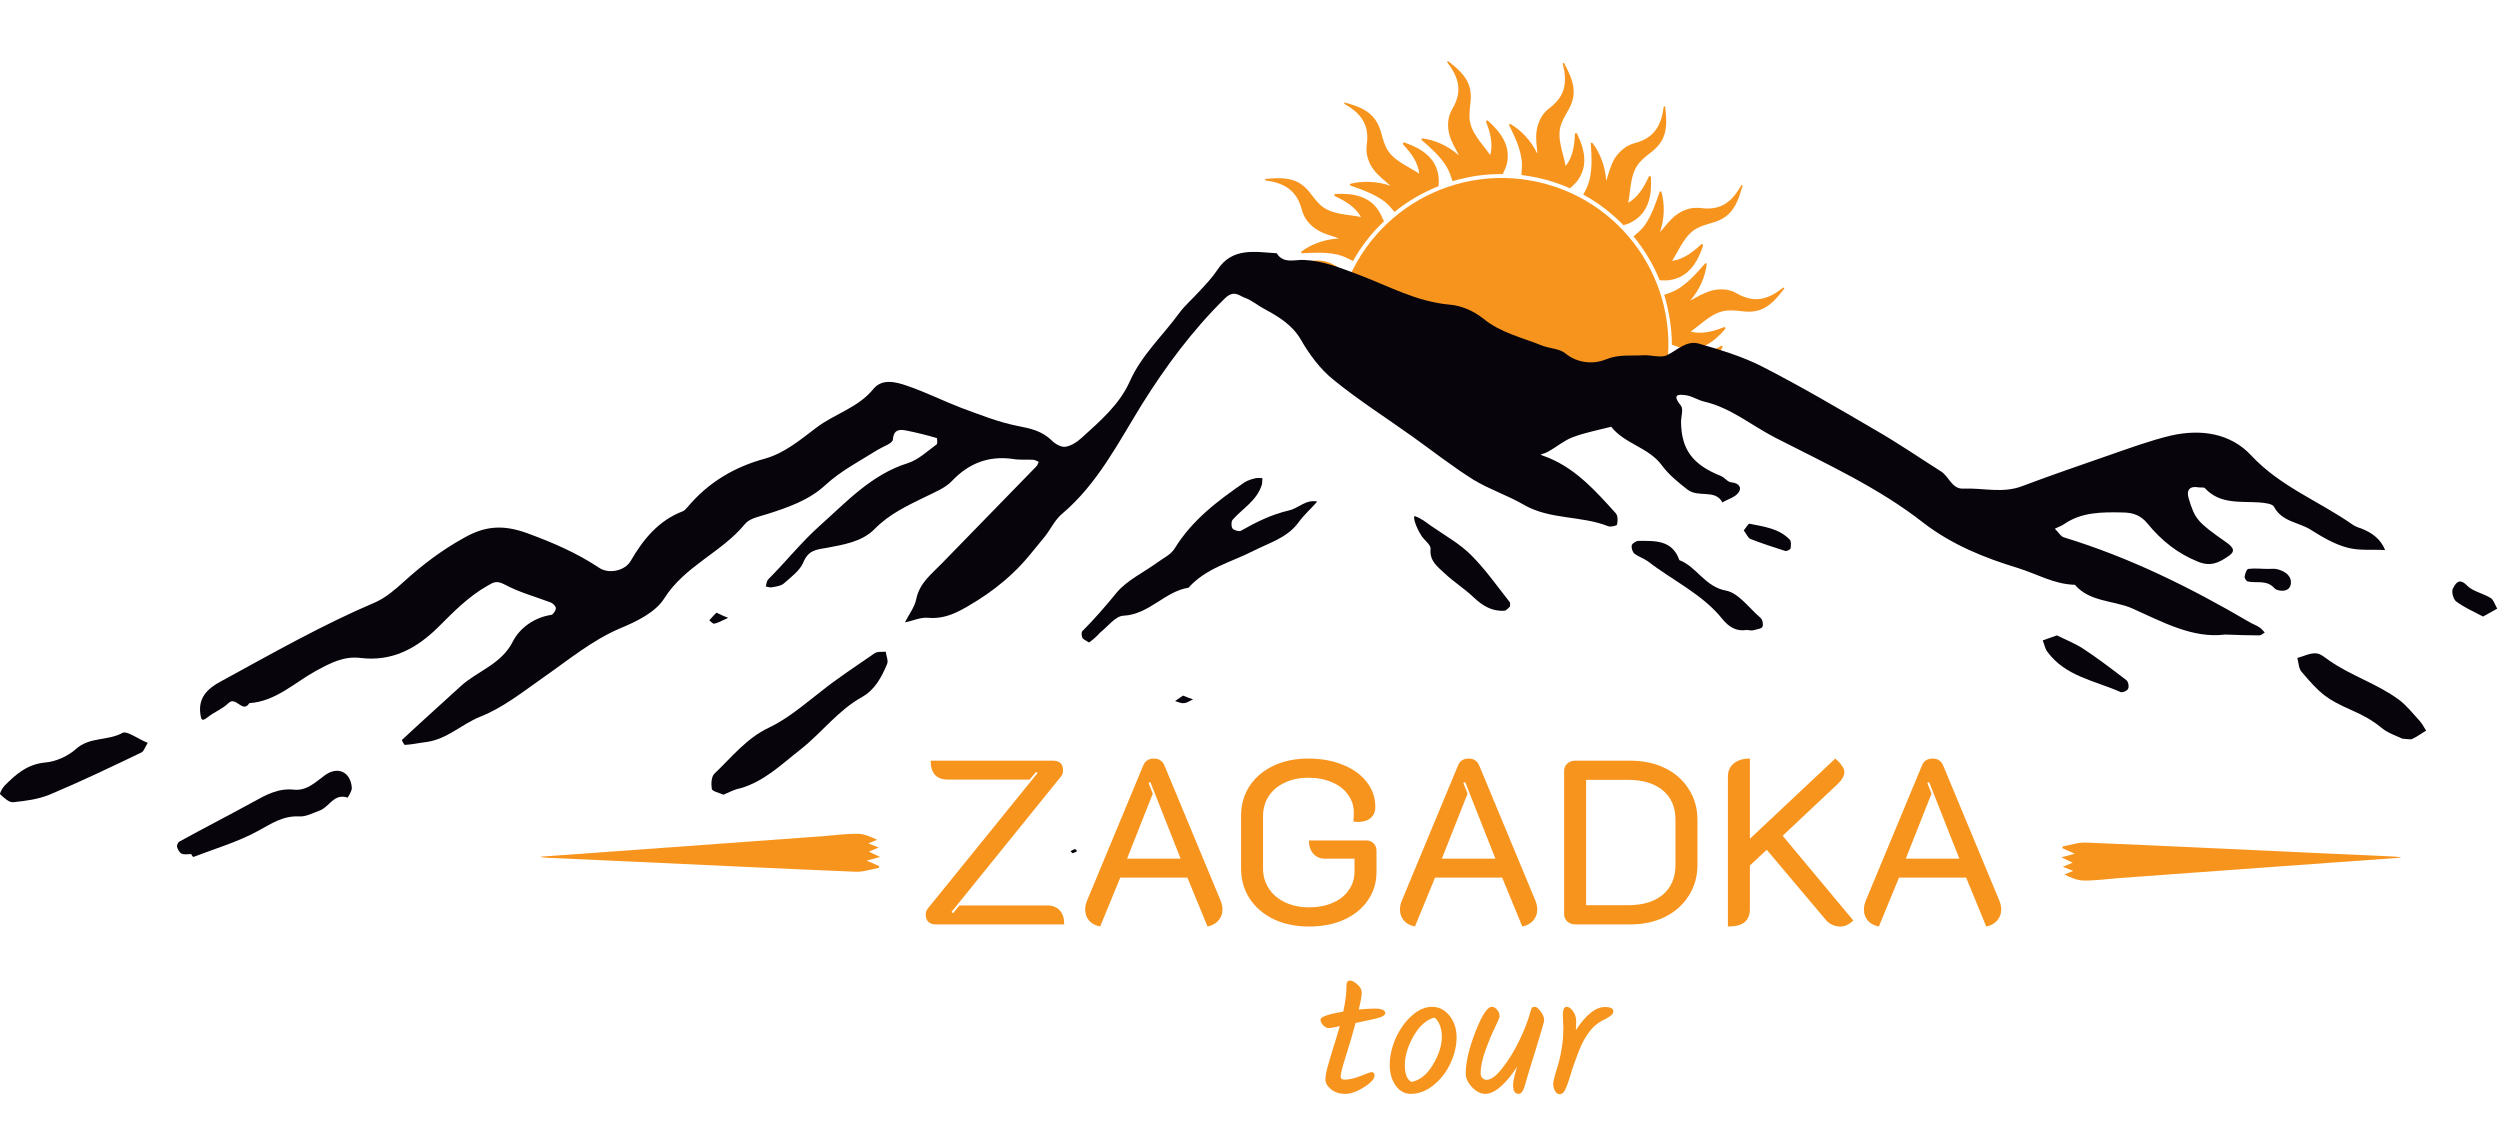<?xml version="1.0" encoding="UTF-8"?> <svg xmlns="http://www.w3.org/2000/svg" width="855" height="390" viewBox="0 0 855 390" fill="none"><path d="M457.96 105.429C464.842 74.69 495.297 55.377 526.036 62.258C556.775 69.14 576.088 99.595 569.206 130.334L513.583 117.881L457.96 105.429Z" fill="#F7941D"></path><path d="M536.933 64.391C537.813 63.665 538.617 62.821 539.301 62.052C543.323 56.906 541.965 51.068 539.36 45.771C539.154 45.315 538.601 45.499 538.611 45.911C538.486 49.674 537.861 53.839 535.459 56.785C534.588 51.979 532.21 47.04 533.985 42.313C535.488 38.346 537.986 36.343 538.188 31.777C538.368 28.231 536.508 24.637 534.929 21.62C534.777 21.381 534.419 21.608 534.473 21.825C536.058 28.021 535.399 32.792 530.089 36.83C527.993 38.41 526.776 40.187 526.012 42.68C525.13 45.25 525.321 48.059 525.631 50.793C525.695 51.422 525.759 52.051 525.747 52.561C523.823 48.339 520.185 44.45 516.544 42.405C516.37 42.264 515.99 42.589 516.142 42.828C517.958 46.616 519.591 49.851 520.3 54.006C520.687 55.937 520.446 57.933 520.323 59.852C522.319 60.094 524.39 60.455 526.439 60.914C529.952 61.701 533.573 62.921 536.933 64.391Z" fill="#F7941D"></path><path d="M558.37 75.748C564.015 72.503 564.935 66.561 564.619 60.649C564.631 60.139 564.024 60.106 563.839 60.474C562.347 63.932 560.107 67.529 556.829 69.357C557.802 64.554 557.474 59.152 560.875 55.404C563.732 52.252 566.792 51.4 568.751 47.227C570.297 43.987 569.858 39.995 569.506 36.534C569.474 36.219 569.04 36.327 568.974 36.62C568.161 42.996 565.693 47.158 559.258 48.894C556.751 49.562 554.938 50.796 553.265 52.778C551.472 54.836 550.665 57.525 549.88 60.116C549.749 60.702 549.52 61.265 549.291 61.829C549.103 57.175 547.235 52.248 544.604 48.892C544.453 48.654 543.997 48.859 544.051 49.076C544.348 53.241 544.559 56.875 543.717 61.093C543.28 63.045 542.475 64.812 541.474 66.535C546.59 69.32 551.215 72.917 555.222 76.991C556.405 76.743 557.534 76.279 558.37 75.748Z" fill="#F7941D"></path><path d="M567.601 95.851C568.816 95.918 569.933 95.963 570.996 95.791C577.451 94.879 580.551 89.732 582.425 84.106C582.632 83.639 582.09 83.313 581.71 83.638C578.983 86.204 575.649 88.737 571.852 89.219C574.516 85.102 576.282 79.963 580.862 77.812C584.748 76.018 587.861 76.305 591.228 73.165C593.813 70.772 594.98 66.934 595.94 63.562C596.005 63.269 595.615 63.182 595.452 63.453C592.363 69.012 588.507 72.043 581.838 71.165C579.235 70.889 577.206 71.255 574.883 72.477C572.441 73.775 570.626 75.93 568.931 78.01C568.507 78.53 568.105 78.953 567.703 79.375C569.315 74.92 569.356 69.703 568.213 65.655C568.159 65.438 567.768 65.35 567.605 65.621C566.2 69.611 565.12 73.058 562.783 76.634C561.685 78.335 560.186 79.537 558.665 80.836C562.443 85.473 565.429 90.446 567.601 95.851Z" fill="#F7941D"></path><path d="M575.016 119.03C581.315 120.646 586.126 117.009 589.994 112.546C590.277 112.2 589.974 111.722 589.518 111.927C586.034 113.299 581.987 114.443 578.225 113.395C582.231 110.603 585.817 106.487 590.905 106.192C595.168 105.916 597.996 107.472 602.251 105.862C605.615 104.566 608.039 101.522 610.202 98.727C610.365 98.456 609.996 98.271 609.757 98.423C604.762 102.428 600.063 103.733 594.233 100.481C591.968 99.154 589.897 98.793 587.282 99.027C584.549 99.337 582.008 100.613 579.664 101.933C579.088 102.214 578.611 102.517 578.035 102.798C581.175 99.299 583.287 94.444 583.695 90.333C583.761 90.041 583.37 89.953 583.131 90.105C580.371 93.278 578.013 96.03 574.506 98.421C572.812 99.579 571.032 100.205 569.155 100.81C570.795 106.301 571.762 112.051 571.786 117.897C573.032 118.279 574.062 118.714 575.016 119.03Z" fill="#F7941D"></path><path d="M471.852 72.672C468.704 67.049 462.784 66.031 456.774 66.325C456.264 66.314 456.231 66.921 456.599 67.106C460.035 68.695 463.557 70.815 465.461 74.213C460.657 73.24 455.277 73.471 451.529 70.07C448.399 67.115 447.547 64.055 443.472 62.117C440.231 60.572 436.261 60.913 432.822 61.168C432.508 61.2 432.615 61.634 432.908 61.699C439.263 62.61 443.424 65.078 445.16 71.513C445.829 74.02 446.965 75.811 448.947 77.485C451.005 79.278 453.672 80.182 456.263 80.967C456.827 81.196 457.412 81.327 457.976 81.556C453.322 81.743 448.319 83.493 445.083 86.047C444.844 86.199 445.05 86.655 445.267 86.601C449.508 86.423 453.044 86.19 457.262 87.032C459.214 87.469 460.959 88.372 462.704 89.275C465.586 84.182 469.183 79.556 473.333 75.668C472.749 74.615 472.382 73.508 471.852 72.672Z" fill="#F7941D"></path><path d="M492.008 63.658C492.075 62.444 492.12 61.327 491.948 60.263C491.134 53.83 485.987 50.731 480.382 48.759C479.916 48.552 479.59 49.094 479.915 49.474C482.481 52.2 485.014 55.534 485.377 59.407C481.378 56.667 476.142 54.88 473.991 50.3C472.197 46.414 472.581 43.323 469.463 39.858C467.092 37.175 463.254 36.009 459.98 35.071C459.687 35.005 459.6 35.395 459.871 35.559C465.408 38.745 468.341 42.579 467.463 49.248C467.09 51.829 467.532 53.977 468.656 56.278C469.954 58.721 472.012 60.514 474.167 62.329C474.687 62.752 475.11 63.154 475.532 63.556C471.174 61.966 465.882 61.806 461.856 62.852C461.639 62.906 461.551 63.296 461.822 63.459C465.812 64.864 469.237 66.041 472.715 68.357C474.417 69.455 475.618 70.954 476.917 72.475C481.555 68.696 486.603 65.83 492.008 63.658Z" fill="#F7941D"></path><path d="M515.264 56.363C516.879 50.063 513.339 45.274 508.899 41.309C508.552 41.026 508.074 41.329 508.28 41.785C509.652 45.269 510.697 49.294 509.65 53.056C506.956 49.072 502.862 45.388 502.566 40.301C502.388 36.059 503.846 33.209 502.334 28.976C501.136 25.634 498.016 23.091 495.318 20.95C495.047 20.787 494.862 21.155 495.014 21.394C498.9 26.465 500.205 31.164 496.855 36.973C495.528 39.237 495.069 41.287 495.304 43.901C495.517 46.613 496.792 49.153 498.112 51.498C498.393 52.073 498.696 52.551 498.88 53.105C495.381 49.964 490.645 47.777 486.437 47.347C486.144 47.282 486.057 47.672 486.208 47.911C489.382 50.671 492.133 53.029 494.503 56.634C495.563 58.306 496.168 60.183 496.794 61.963C502.285 60.323 508.013 59.453 513.935 59.549C514.49 58.444 514.926 57.414 515.264 56.363Z" fill="#F7941D"></path><path d="M610.457 136.495C610.695 136.343 610.468 135.985 610.251 136.039C604.109 137.841 599.316 137.28 595.04 132.121C593.34 130.101 591.661 128.905 589.145 128.24C586.457 127.433 583.723 127.743 580.989 128.053C580.36 128.117 579.731 128.181 579.221 128.17C583.465 126.148 587.181 122.369 589.128 118.706C589.291 118.435 588.944 118.152 588.705 118.304C584.993 120.239 581.758 121.872 577.559 122.776C575.628 123.164 573.708 123.042 571.691 122.897C571.437 125.403 571.065 127.983 570.475 130.618L606.093 138.592C607.656 138.02 609.067 137.209 610.457 136.495Z" fill="#F7941D"></path><path d="M460.201 94.043C459.476 93.164 458.631 92.36 457.862 91.675C452.814 87.676 446.998 88.936 441.528 91.4C441.072 91.605 441.255 92.159 441.668 92.149C445.431 92.274 449.573 92.996 452.52 95.398C447.713 96.269 442.796 98.55 437.973 96.753C434.103 95.271 432.198 92.795 427.556 92.474C424.009 92.294 420.438 94.057 417.323 95.614C417.084 95.765 417.311 96.124 417.528 96.07C423.29 94.593 427.888 95.11 431.71 99.552L456.399 105.079C457.37 101.198 458.612 97.479 460.201 94.043Z" fill="#F7941D"></path><path d="M721.487 292.658C722.774 294.088 724.347 295.518 724.204 295.804C723.203 297.377 721.773 298.807 720.486 300.237C719.485 298.807 718.055 297.52 717.626 295.947C717.483 295.232 719.628 294.088 721.487 292.658Z" fill="#07040C"></path><path d="M760.955 217.015C749.801 218.445 739.362 212.582 729.066 208.006C722.631 205.29 714.623 205.862 709.618 199.999C702.611 199.856 696.605 196.281 690.17 194.279C678.873 190.847 667.719 186.415 657.852 178.836C642.551 166.825 624.676 158.674 607.373 149.809C599.222 145.662 592.072 139.513 582.92 137.368C580.918 136.939 579.059 135.652 576.914 135.223C573.482 134.651 571.909 135.08 574.912 138.798C575.77 139.942 574.912 142.516 574.912 144.375C575.055 153.812 578.916 158.96 588.64 162.821C589.927 163.393 590.928 164.966 592.215 164.966C594.932 165.252 595.79 166.968 594.503 168.541C593.359 170.113 590.928 170.685 589.069 171.829C586.495 167.111 580.918 170.399 577.057 167.397C573.768 164.823 570.622 162.249 568.334 159.103C563.758 152.954 555.607 151.81 551.031 145.948C546.598 147.092 542.022 147.95 537.875 149.523C534.872 150.666 532.441 152.811 529.581 154.384C528.723 154.956 527.722 155.099 526.864 155.528C527.865 155.957 528.866 156.243 529.867 156.672C539.305 160.676 545.883 168.112 552.604 175.547C553.319 176.405 553.319 178.121 553.033 179.408C552.89 179.837 550.888 180.266 550.03 179.98C540.735 176.262 530.01 177.835 521.001 172.544C515.567 169.398 509.418 167.397 503.984 164.108C496.691 159.532 489.97 154.241 482.962 149.237C473.953 142.802 464.515 136.796 455.935 129.79C451.502 126.215 447.784 121.21 444.924 116.205C441.921 111.058 437.345 108.341 432.34 105.624C430.195 104.48 428.193 102.764 425.905 101.906C423.76 101.191 422.044 98.903 418.755 102.192C407.744 113.059 398.735 125.214 390.584 138.226C382.433 151.381 375.426 165.395 363.271 175.69C360.84 177.692 359.41 180.838 357.408 183.412C353.833 187.702 350.544 192.134 346.54 195.852C342.822 199.427 338.675 202.573 334.385 205.29C329.237 208.435 324.089 211.867 317.511 211.295C314.937 211.009 312.22 212.296 309.503 212.868C310.79 210.151 312.792 207.72 313.364 204.861C314.508 199.284 318.655 196.281 322.23 192.563C332.955 181.553 343.68 170.542 354.405 159.532C354.834 159.103 354.977 158.531 355.263 157.959C354.548 157.673 353.976 157.244 353.261 157.244C350.973 157.101 348.685 157.387 346.397 156.958C338.103 155.814 331.382 158.388 325.519 164.537C323.231 166.968 319.513 168.398 316.367 169.97C310.218 172.973 304.069 175.833 299.064 180.981C294.631 185.414 288.339 186.272 282.476 187.416C278.901 187.988 276.47 188.273 274.754 192.277C273.61 195.137 270.464 197.425 268.033 199.57C267.032 200.428 265.459 200.571 264.029 200.857C263.314 201 262.599 200.714 261.884 200.571C262.17 199.713 262.17 198.712 262.742 198.14C268.748 192.134 274.182 185.271 280.474 179.694C289.483 171.686 298.063 162.249 310.504 158.388C314.079 157.244 317.225 154.241 320.371 151.953C320.657 151.667 320.514 149.809 320.371 149.809C316.939 148.808 313.507 147.95 309.932 147.235C307.644 146.806 305.642 146.806 305.356 150.38C305.213 151.667 302.067 152.668 300.208 153.812C294.059 157.673 287.624 160.962 282.19 165.967C276.613 171.114 269.463 173.545 262.313 175.833C259.596 176.691 256.307 177.263 254.734 179.265C246.726 188.988 234.142 193.564 227.135 204.718C224.132 209.436 217.697 212.582 212.12 214.87C202.396 219.017 194.388 225.738 185.95 231.6C178.8 236.605 172.079 242.039 164.071 245.184C157.779 247.758 152.917 252.763 145.91 253.764C143.479 254.05 140.905 254.622 138.474 254.765C138.188 254.765 137.33 253.049 137.473 253.049C144.051 246.9 150.772 240.895 157.493 234.746C163.213 229.455 171.364 227.31 175.368 219.446C177.656 214.87 182.661 211.152 188.524 210.294C189.239 210.151 190.097 208.721 190.097 208.006C190.097 207.291 189.096 206.291 188.238 206.005C182.947 204.003 177.513 202.573 172.508 199.856C169.934 198.569 168.933 198.998 166.788 200.285C160.21 204.003 155.062 209.293 149.771 214.584C142.335 221.877 134.041 226.309 123.316 225.023C117.596 224.308 113.02 226.738 108.015 229.455C100.722 233.459 94.287 239.894 85.278 240.466C82.99 244.184 80.702 237.892 78.128 240.466C76.126 242.468 73.266 243.469 70.978 245.327C69.119 246.757 68.833 246.328 68.547 244.327C67.689 238.607 70.978 235.461 75.554 233.03C92.857 223.593 110.16 213.726 128.321 206.005C131.896 204.432 135.042 201.715 138.045 198.998C144.337 193.278 150.915 188.273 158.351 184.127C165.501 179.98 171.65 179.265 180.087 182.268C188.667 185.414 197.105 188.988 204.827 194.136C208.116 196.424 213.693 195.28 215.695 191.848C219.985 184.413 225.276 177.978 233.57 174.832C234.285 174.546 234.714 173.831 235.286 173.259C242.293 164.966 251.159 159.675 261.741 156.815C268.319 154.956 273.753 150.38 279.044 146.377C285.336 141.515 293.487 139.513 298.778 132.935C301.781 129.361 306.5 130.648 310.218 131.934C316.51 134.079 322.516 137.082 328.808 139.513C335.1 141.801 341.392 144.375 347.97 145.662C352.403 146.52 356.407 147.378 359.696 150.666C360.84 151.81 362.842 152.954 364.272 152.811C366.274 152.525 368.276 151.238 369.849 149.809C376.141 144.089 382.719 138.512 386.294 130.648C390.298 121.496 397.591 114.918 403.311 107.054C405.313 104.337 408.03 102.049 410.318 99.475C412.463 97.187 414.608 94.899 416.324 92.326C421.472 84.461 429.194 86.177 436.63 86.606C438.918 90.324 442.779 88.751 445.925 88.894C452.503 89.18 458.366 91.611 464.515 93.898C474.811 97.759 484.393 103.193 495.833 104.194C499.551 104.48 503.841 106.196 507.416 109.056C513.136 113.774 520.715 115.49 527.436 118.207C530.01 119.208 533.442 119.208 535.444 120.924C539.877 124.499 545.454 124.499 549.172 122.926C553.748 121.067 557.895 121.782 562.185 121.496C564.759 121.353 567.905 122.497 570.05 121.496C573.625 119.78 576.771 116.348 580.918 117.492C588.354 119.637 595.933 121.925 602.654 125.357C615.81 132.077 628.68 139.656 641.407 147.092C649.129 151.524 656.422 156.529 663.858 161.248C666.575 162.964 667.576 167.397 671.58 167.111C678.301 166.825 684.879 168.827 691.6 166.253C701.467 162.535 711.477 159.103 721.344 155.671C728.351 153.24 735.358 150.666 742.508 148.951C752.661 146.663 762.815 148.093 769.965 155.814C779.832 166.396 793.131 171.4 804.571 179.408C805.429 179.98 806.43 180.409 807.431 180.695C811.149 182.125 814.152 184.27 815.725 188.131C811.435 187.845 806.859 188.416 802.712 187.273C798.422 186.129 794.275 183.698 790.414 181.267C786.267 178.55 780.404 178.55 777.687 173.259C777.115 172.258 774.397 171.972 772.681 171.829C766.103 171.4 759.239 172.544 754.091 166.968C753.662 166.539 752.661 166.825 751.946 166.682C748.943 166.11 747.656 167.54 748.514 170.399C750.659 177.549 751.517 178.55 761.098 185.271C764.245 187.416 764.53 188.702 761.813 190.418C758.81 192.42 756.093 193.85 751.803 192.134C744.653 189.274 739.219 184.842 734.5 179.122C732.212 176.262 729.495 175.261 725.777 175.261C718.77 175.118 711.906 175.118 705.9 179.265C704.899 179.98 703.755 180.266 702.754 180.838C703.898 181.839 704.756 183.555 706.043 183.841C728.494 190.704 749.229 201 769.25 212.725C770.393 213.44 771.823 213.869 772.967 214.727C773.539 215.156 773.968 215.728 774.54 216.3C773.968 216.729 773.253 217.301 772.681 217.301C768.677 217.301 765.388 217.158 760.955 217.015Z" fill="#07040C"></path><path d="M372.423 219.732C371.136 218.874 370.278 218.588 370.135 218.016C369.849 217.444 369.849 216.157 370.135 215.871C374.282 211.724 378.143 207.291 381.861 202.716C385.436 198.426 391.013 195.852 395.732 192.42C397.877 190.847 400.451 189.703 401.738 187.558C407.744 177.835 416.467 171.257 425.619 164.966C426.763 164.251 428.193 163.822 429.48 163.536C430.195 163.393 430.91 163.536 431.768 163.536C431.625 164.394 431.768 165.252 431.482 165.967C429.766 171.257 425.047 173.831 421.615 177.692C421.043 178.264 421.043 179.98 421.472 180.695C422.044 181.41 423.76 181.839 424.332 181.553C429.623 178.55 434.771 175.976 440.92 174.546C444.066 173.831 446.64 170.685 450.501 171.543C448.356 173.974 445.925 176.119 444.066 178.693C440.205 183.984 433.913 185.7 428.622 188.416C421.043 192.277 412.463 194.279 406.457 201C398.306 202.287 393.015 210.151 384.149 210.58C381.432 210.723 378.858 214.298 376.284 216.3C374.997 217.73 373.71 218.874 372.423 219.732Z" fill="#07040C"></path><path d="M247.441 271.781C245.725 271.066 243.58 270.637 243.437 269.779C243.151 268.063 243.294 265.632 244.295 264.631C250.158 259.055 255.306 252.477 262.885 248.902C269.463 245.756 274.897 241.037 280.617 236.605C286.48 231.886 292.915 227.739 299.064 223.449C300.065 222.734 301.638 223.02 302.925 222.877C303.068 224.307 303.926 226.023 303.354 227.167C301.495 231.6 299.207 235.89 294.917 238.321C286.623 242.896 281.046 250.618 273.753 256.338C267.318 261.342 261.312 267.348 253.018 269.636C251.302 269.922 249.443 270.923 247.441 271.781Z" fill="#07040C"></path><path d="M65.401 292.086C64.257 292.086 62.97 292.372 62.112 291.943C61.397 291.657 60.825 290.513 60.539 289.655C60.396 289.226 60.825 288.082 61.397 287.796C69.691 283.221 78.128 278.931 86.422 274.355C90.855 271.924 95.002 269.493 100.579 270.065C104.869 270.494 107.729 267.635 111.018 265.204C115.451 261.915 119.884 263.917 120.313 269.35C120.456 270.494 118.883 272.782 118.883 272.782C114.164 271.209 112.591 276.071 109.302 277.215C107.014 278.073 104.583 279.36 102.295 279.217C96.861 278.931 92.857 281.648 88.424 284.079C81.417 287.939 73.552 290.227 66.116 293.087C65.687 292.801 65.544 292.372 65.401 292.086Z" fill="#07040C"></path><path d="M821.588 252.62C819.872 251.762 816.583 250.761 814.295 248.759C811.149 246.186 807.86 244.47 804.285 242.897C795.562 239.036 793.56 237.32 787.125 229.741C786.124 228.597 786.124 226.596 785.695 225.023C787.84 224.451 789.985 223.307 791.987 223.45C793.56 223.45 795.133 224.88 796.563 225.881C804.142 231.171 813.151 233.888 820.444 239.322C823.161 241.324 825.306 244.184 827.594 246.615C828.452 247.615 829.024 248.759 829.739 249.903C828.166 250.761 826.736 251.905 825.163 252.62C824.591 253.049 823.59 252.763 821.588 252.62Z" fill="#07040C"></path><path d="M50.529 254.05C49.528 255.623 49.242 256.91 48.384 257.339C37.945 262.344 27.506 267.349 16.924 271.781C13.063 273.354 8.773 273.926 4.483 274.355C3.053 274.498 1.337 272.782 0.05 271.638C-0.236 271.495 0.765 269.493 1.623 268.635C5.484 264.775 9.345 261.343 15.494 260.771C19.069 260.485 23.216 258.626 25.933 256.195C30.652 251.905 36.801 253.478 41.949 250.618C43.522 249.903 47.24 252.763 50.529 254.05Z" fill="#07040C"></path><path d="M597.363 215.442C594.074 216.014 591.357 214.584 589.069 211.724C582.205 203.145 572.052 198.569 563.615 191.991C562.185 190.99 560.469 190.418 559.039 189.417C558.324 188.845 557.895 187.415 558.038 186.558C558.181 185.843 559.611 184.985 560.326 184.985C565.903 184.985 571.909 184.556 574.34 191.562C580.346 193.85 583.063 200.714 590.356 202.001C594.646 202.859 598.221 208.006 602.082 211.295C602.797 211.867 603.083 213.44 602.797 214.298C602.511 215.013 601.081 215.156 600.08 215.442C599.222 215.728 598.507 215.585 597.363 215.442Z" fill="#07040C"></path><path d="M516.425 207.435C515.996 207.721 515.281 208.865 514.423 208.865C510.276 209.151 506.987 207.149 503.984 204.289C500.838 201.286 497.12 198.998 493.974 195.995C491.686 193.85 488.826 191.848 489.255 187.702C489.398 186.415 487.253 184.842 486.252 183.412C483.821 179.694 483.106 176.119 483.964 176.548C485.966 177.263 487.682 178.55 489.398 179.837C494.117 183.126 499.122 185.843 503.126 189.847C507.988 194.708 511.992 200.428 516.282 205.862C516.568 206.005 516.425 206.434 516.425 207.435Z" fill="#07040C"></path><path d="M703.469 217.301C706.329 218.731 709.618 220.018 712.478 221.877C717.483 225.165 722.345 228.883 727.207 232.601C727.922 233.173 728.208 234.889 727.779 235.604C727.493 236.319 725.634 237.034 725.062 236.605C716.339 232.744 706.329 231.314 700.18 222.877C699.322 221.734 699.179 220.304 698.607 219.017C699.894 218.588 701.324 218.016 703.469 217.301Z" fill="#07040C"></path><path d="M849.187 210.866C846.041 209.15 842.895 207.863 840.035 205.718C839.034 205.004 838.319 202.287 838.891 201.286C839.606 199.999 840.75 197.282 843.61 200.142C845.612 202.287 849.187 202.859 851.904 204.575C852.905 205.29 853.334 207.005 854.049 208.149C852.619 209.007 851.189 209.722 849.187 210.866Z" fill="#07040C"></path><path d="M596.362 181.41C597.077 180.552 597.935 178.979 598.364 179.122C603.226 180.123 608.374 180.695 612.092 184.556C612.664 185.128 612.521 186.558 612.378 187.558C612.235 187.987 611.091 188.559 610.519 188.416C606.515 187.129 602.511 185.843 598.507 184.27C597.792 183.841 597.22 182.554 596.362 181.41Z" fill="#07040C"></path><path d="M775.685 194.565C776.829 194.565 777.973 194.422 778.974 194.708C781.691 195.423 783.979 197.139 783.407 199.999C782.692 203.002 778.545 202.001 777.973 201.286C775.256 198.14 771.824 199.57 768.678 198.855C768.249 198.712 767.533 197.711 767.676 197.139C767.819 196.138 768.392 194.565 768.964 194.565C771.109 194.279 773.397 194.565 775.685 194.565Z" fill="#07040C"></path><path d="M404.598 237.892C406.028 238.464 407.029 238.893 408.03 239.179C407.029 239.608 405.885 240.466 404.884 240.466C403.883 240.609 402.882 240.037 401.881 239.751C402.739 239.179 403.74 238.464 404.598 237.892Z" fill="#07040C"></path><path d="M249.014 211.295C246.869 212.296 245.582 213.011 244.295 213.297C243.866 213.44 243.151 212.582 242.579 212.153C243.437 211.295 244.152 210.294 245.01 209.579C245.153 209.436 246.011 210.151 249.014 211.295Z" fill="#07040C"></path><path d="M368.419 291.085C367.847 291.371 367.418 291.657 366.846 291.8C366.703 291.8 366.417 291.371 366.131 291.085C366.703 290.799 367.132 290.513 367.704 290.37C367.847 290.37 368.133 290.942 368.419 291.085Z" fill="#07040C"></path><path d="M185 292.968C199.974 291.91 214.887 290.794 229.861 289.736C247.059 288.502 264.258 287.209 281.516 285.975C285.425 285.681 289.394 285.094 293.303 285.153C295.528 285.153 297.753 286.151 299.978 287.209C299.076 287.562 298.234 287.973 296.971 288.443C298.234 288.913 299.136 289.325 300.519 289.853C299.256 290.382 298.354 290.735 297.151 291.264C298.414 291.851 299.436 292.321 301 293.085C299.256 293.555 298.053 293.908 296.43 294.319C298.114 295.083 299.376 295.612 300.639 296.2C300.639 296.376 300.639 296.552 300.639 296.787C297.993 297.257 295.287 298.256 292.641 298.139C266.723 297.081 240.745 295.788 214.827 294.613C205.747 294.202 196.726 293.791 187.646 293.379C186.744 293.32 185.902 293.262 185.06 293.144C185 293.085 185 293.027 185 292.968Z" fill="#F7941D"></path><path d="M821 293.329C806.026 294.387 791.113 295.503 776.139 296.561C758.941 297.795 741.742 299.088 724.484 300.322C720.575 300.616 716.606 301.203 712.697 301.144C710.472 301.144 708.247 300.145 706.022 299.088C706.924 298.735 707.766 298.324 709.029 297.854C707.766 297.384 706.864 296.972 705.481 296.443C706.744 295.915 707.646 295.562 708.849 295.033C707.586 294.446 706.564 293.975 705 293.211C706.744 292.741 707.947 292.389 709.57 291.977C707.886 291.214 706.624 290.685 705.361 290.097C705.361 289.921 705.361 289.745 705.361 289.509C708.007 289.039 710.713 288.04 713.359 288.158C739.277 289.216 765.255 290.508 791.173 291.684C800.253 292.095 809.274 292.506 818.354 292.918C819.256 292.976 820.098 293.035 820.94 293.153C821 293.211 821 293.27 821 293.329Z" fill="#F7941D"></path><path d="M320.04 316.148C318.973 316.148 318.12 315.855 317.48 315.268C316.893 314.682 316.6 313.855 316.6 312.788C316.6 311.988 316.84 311.295 317.32 310.708L354.84 264.388L354.36 263.988L352.12 266.628H324.2C322.28 266.628 320.813 266.095 319.8 265.028C318.787 263.908 318.28 262.282 318.28 260.148H360.12C362.413 260.148 363.56 261.268 363.56 263.508C363.56 264.308 363.32 265.002 362.84 265.588L325.4 311.908L325.96 312.308L328.12 309.668H358.12C359.987 309.668 361.427 310.228 362.44 311.348C363.453 312.415 363.96 314.015 363.96 316.148H320.04ZM376.251 316.868C374.651 316.548 373.398 315.882 372.491 314.868C371.585 313.802 371.131 312.522 371.131 311.028C371.131 310.015 371.371 308.948 371.851 307.828L390.971 261.828C391.611 260.228 392.838 259.428 394.651 259.428C396.358 259.428 397.558 260.228 398.251 261.828L417.371 307.828C417.851 308.948 418.091 310.015 418.091 311.028C418.091 312.468 417.638 313.722 416.731 314.788C415.825 315.855 414.571 316.548 412.971 316.868L406.091 300.148H383.131L376.251 316.868ZM403.771 293.668L393.451 267.508L392.811 267.748L394.251 271.428L385.451 293.668H403.771ZM447.721 316.868C443.187 316.868 439.161 316.042 435.641 314.388C432.121 312.682 429.374 310.335 427.401 307.348C425.427 304.308 424.441 300.868 424.441 297.028V279.108C424.441 275.268 425.401 271.855 427.321 268.868C429.294 265.882 432.014 263.562 435.481 261.908C438.947 260.255 442.921 259.428 447.401 259.428C451.881 259.428 455.854 260.148 459.321 261.588C462.787 262.975 465.481 264.922 467.401 267.428C469.374 269.935 470.361 272.788 470.361 275.988C470.361 277.588 469.827 278.842 468.761 279.748C467.694 280.655 466.281 281.108 464.521 281.108C464.147 281.108 463.587 281.055 462.841 280.948C462.947 280.308 463.001 279.295 463.001 277.908C463.001 275.615 462.334 273.562 461.001 271.748C459.721 269.935 457.881 268.522 455.481 267.508C453.134 266.495 450.441 265.988 447.401 265.988C444.414 265.988 441.747 266.548 439.401 267.668C437.054 268.735 435.214 270.282 433.881 272.308C432.601 274.282 431.961 276.548 431.961 279.108V297.028C431.961 299.588 432.627 301.882 433.961 303.908C435.294 305.935 437.161 307.508 439.561 308.628C441.961 309.748 444.681 310.308 447.721 310.308C450.707 310.308 453.374 309.802 455.721 308.788C458.121 307.775 459.961 306.335 461.241 304.468C462.574 302.602 463.241 300.495 463.241 298.148V293.668H453.161C451.507 293.668 450.174 293.108 449.161 291.988C448.147 290.815 447.641 289.295 447.641 287.428H467.161C468.227 287.428 469.081 287.748 469.721 288.388C470.414 289.028 470.761 289.882 470.761 290.948V298.228C470.761 301.855 469.774 305.082 467.801 307.908C465.881 310.735 463.161 312.948 459.641 314.548C456.174 316.095 452.201 316.868 447.721 316.868ZM483.908 316.868C482.308 316.548 481.054 315.882 480.148 314.868C479.241 313.802 478.788 312.522 478.788 311.028C478.788 310.015 479.028 308.948 479.508 307.828L498.628 261.828C499.268 260.228 500.494 259.428 502.308 259.428C504.014 259.428 505.214 260.228 505.908 261.828L525.028 307.828C525.508 308.948 525.748 310.015 525.748 311.028C525.748 312.468 525.294 313.722 524.388 314.788C523.481 315.855 522.228 316.548 520.628 316.868L513.748 300.148H490.788L483.908 316.868ZM511.428 293.668L501.108 267.508L500.468 267.748L501.908 271.428L493.108 293.668H511.428ZM538.768 316.148C537.701 316.148 536.795 315.828 536.048 315.188C535.301 314.495 534.928 313.642 534.928 312.628V263.668C534.928 262.655 535.275 261.828 535.968 261.188C536.715 260.495 537.648 260.148 538.768 260.148H557.488C562.021 260.148 566.021 261.002 569.488 262.708C572.955 264.415 575.648 266.815 577.568 269.908C579.541 272.948 580.528 276.442 580.528 280.388V295.748C580.528 299.695 579.541 303.215 577.568 306.308C575.648 309.402 572.928 311.828 569.408 313.588C565.941 315.295 561.968 316.148 557.488 316.148H538.768ZM556.688 309.588C561.808 309.588 565.808 308.388 568.688 305.988C571.568 303.535 573.008 300.148 573.008 295.828V280.308C573.008 276.042 571.568 272.708 568.688 270.308C565.808 267.908 561.808 266.708 556.688 266.708H542.448V309.588H556.688ZM590.944 265.668C590.944 263.695 591.61 262.175 592.944 261.108C594.277 259.988 596.117 259.428 598.464 259.428V286.868L627.664 259.428C628.57 260.175 629.317 260.975 629.904 261.828C630.49 262.628 630.784 263.348 630.784 263.988C630.784 265.322 629.984 266.735 628.384 268.228L609.664 285.828L633.824 314.788C633.237 315.428 632.544 315.935 631.744 316.308C630.997 316.682 630.25 316.868 629.504 316.868C627.424 316.868 625.744 316.122 624.464 314.628L604.224 290.628L598.464 295.988V310.868C598.464 312.895 597.85 314.415 596.624 315.428C595.397 316.388 593.504 316.868 590.944 316.868V265.668ZM642.579 316.868C640.979 316.548 639.726 315.882 638.819 314.868C637.913 313.802 637.459 312.522 637.459 311.028C637.459 310.015 637.699 308.948 638.179 307.828L657.299 261.828C657.939 260.228 659.166 259.428 660.979 259.428C662.686 259.428 663.886 260.228 664.579 261.828L683.699 307.828C684.179 308.948 684.419 310.015 684.419 311.028C684.419 312.468 683.966 313.722 683.059 314.788C682.153 315.855 680.899 316.548 679.299 316.868L672.419 300.148H649.459L642.579 316.868ZM670.099 293.668L659.779 267.508L659.139 267.748L660.579 271.428L651.779 293.668H670.099Z" fill="#F7941D"></path><path d="M458.51 368.1C458.51 368.86 458.95 369.24 459.83 369.24C461.35 369.24 463.19 368.82 465.35 367.98C467.55 367.1 468.77 366.66 469.01 366.66C469.73 366.66 470.09 367.04 470.09 367.8C470.09 368.96 468.89 370.3 466.49 371.82C464.13 373.34 461.97 374.1 460.01 374.1C458.09 374.1 456.49 373.58 455.21 372.54C453.93 371.46 453.29 370.36 453.29 369.24C453.29 368.12 453.53 366.7 454.01 364.98C454.49 363.22 455.17 360.92 456.05 358.08C456.97 355.2 457.69 352.82 458.21 350.94C456.33 351.38 455.07 351.6 454.43 351.6C453.79 351.6 453.15 351.28 452.51 350.64C451.91 349.96 451.61 349.32 451.61 348.72C451.61 347.76 454.21 346.84 459.41 345.96C460.13 342.64 460.49 339.7 460.49 337.14C460.49 335.94 460.89 335.34 461.69 335.34C462.37 335.34 463.21 335.78 464.21 336.66C465.21 337.5 465.71 338.46 465.71 339.54C465.71 340.62 465.37 342.52 464.69 345.24C466.97 345.04 468.79 344.94 470.15 344.94C472.55 344.94 473.75 345.46 473.75 346.5C473.75 347.1 473.09 347.6 471.77 348C470.49 348.4 467.77 349.02 463.61 349.86C462.77 353.02 461.71 356.64 460.43 360.72C459.15 364.76 458.51 367.22 458.51 368.1ZM493.113 354.54C493.113 353.18 492.893 351.9 492.453 350.7C492.013 349.46 491.373 348.56 490.533 348C487.773 348.76 485.393 350.9 483.393 354.42C481.433 357.9 480.453 361.18 480.453 364.26C480.453 367.34 481.213 369.26 482.733 370.02C485.613 369.46 488.053 367.5 490.053 364.14C492.093 360.74 493.113 357.54 493.113 354.54ZM477.333 355.08C478.733 351.96 480.553 349.4 482.793 347.4C485.073 345.36 487.393 344.34 489.753 344.34C492.153 344.34 494.153 345.36 495.753 347.4C497.353 349.4 498.153 351.86 498.153 354.78C498.153 357.66 497.453 360.62 496.053 363.66C494.653 366.66 492.713 369.16 490.233 371.16C487.793 373.12 485.193 374.1 482.433 374.1C480.393 374.1 478.693 373.16 477.333 371.28C475.973 369.4 475.293 367.02 475.293 364.14C475.293 361.22 475.973 358.2 477.333 355.08ZM523.42 346.02C523.58 345.38 523.74 344.94 523.9 344.7C524.06 344.46 524.4 344.34 524.92 344.34C525.48 344.34 526.14 344.86 526.9 345.9C527.7 346.94 528.1 347.94 528.1 348.9C528.1 349.42 527.22 352.5 525.46 358.14C523.7 363.78 522.34 368.26 521.38 371.58C520.9 373.26 520.22 374.1 519.34 374.1C518.82 374.1 518.38 373.88 518.02 373.44C517.66 373 517.48 372.2 517.48 371.04C517.48 369.88 517.94 367.78 518.86 364.74C517.18 367.46 515.36 369.7 513.4 371.46C511.44 373.22 509.64 374.1 508 374.1C506.4 374.1 504.88 373.34 503.44 371.82C502 370.3 501.28 368.74 501.28 367.14C501.28 363.34 502.38 358.6 504.58 352.92C506.82 347.2 508.68 344.34 510.16 344.34C510.88 344.34 511.5 344.68 512.02 345.36C512.58 346 512.86 346.74 512.86 347.58C512.86 347.94 512.32 349.24 511.24 351.48C510.16 353.68 509.08 356.28 508 359.28C506.92 362.24 506.38 364.84 506.38 367.08C506.38 367.72 506.58 368.26 506.98 368.7C507.38 369.1 507.86 369.3 508.42 369.3C509.94 369.3 511.74 367.96 513.82 365.28C515.94 362.6 517.86 359.48 519.58 355.92C521.3 352.36 522.58 349.06 523.42 346.02ZM534.667 351.66L534.487 347.16C534.487 345.28 534.927 344.34 535.807 344.34C536.567 344.34 537.287 344.84 537.967 345.84C538.687 346.8 539.047 347.96 539.047 349.32C539.047 350.64 539.007 351.64 538.927 352.32C542.407 347.04 545.707 344.4 548.827 344.4C550.787 344.4 551.767 344.88 551.767 345.84C551.767 346.32 551.547 346.76 551.107 347.16C550.667 347.56 549.967 348.02 549.007 348.54C546.887 349.46 545.087 350.88 543.607 352.8C542.167 354.68 540.987 356.82 540.067 359.22C539.147 361.62 538.407 363.64 537.847 365.28C537.327 366.92 536.927 368.2 536.647 369.12C536.367 370.04 536.047 370.94 535.687 371.82C535.047 373.42 534.307 374.22 533.467 374.22C532.787 374.22 532.227 373.84 531.787 373.08C531.387 372.28 531.187 371.52 531.187 370.8C531.187 370.04 531.527 368.56 532.207 366.36C533.847 361.32 534.667 356.42 534.667 351.66Z" fill="#F7941D"></path></svg> 